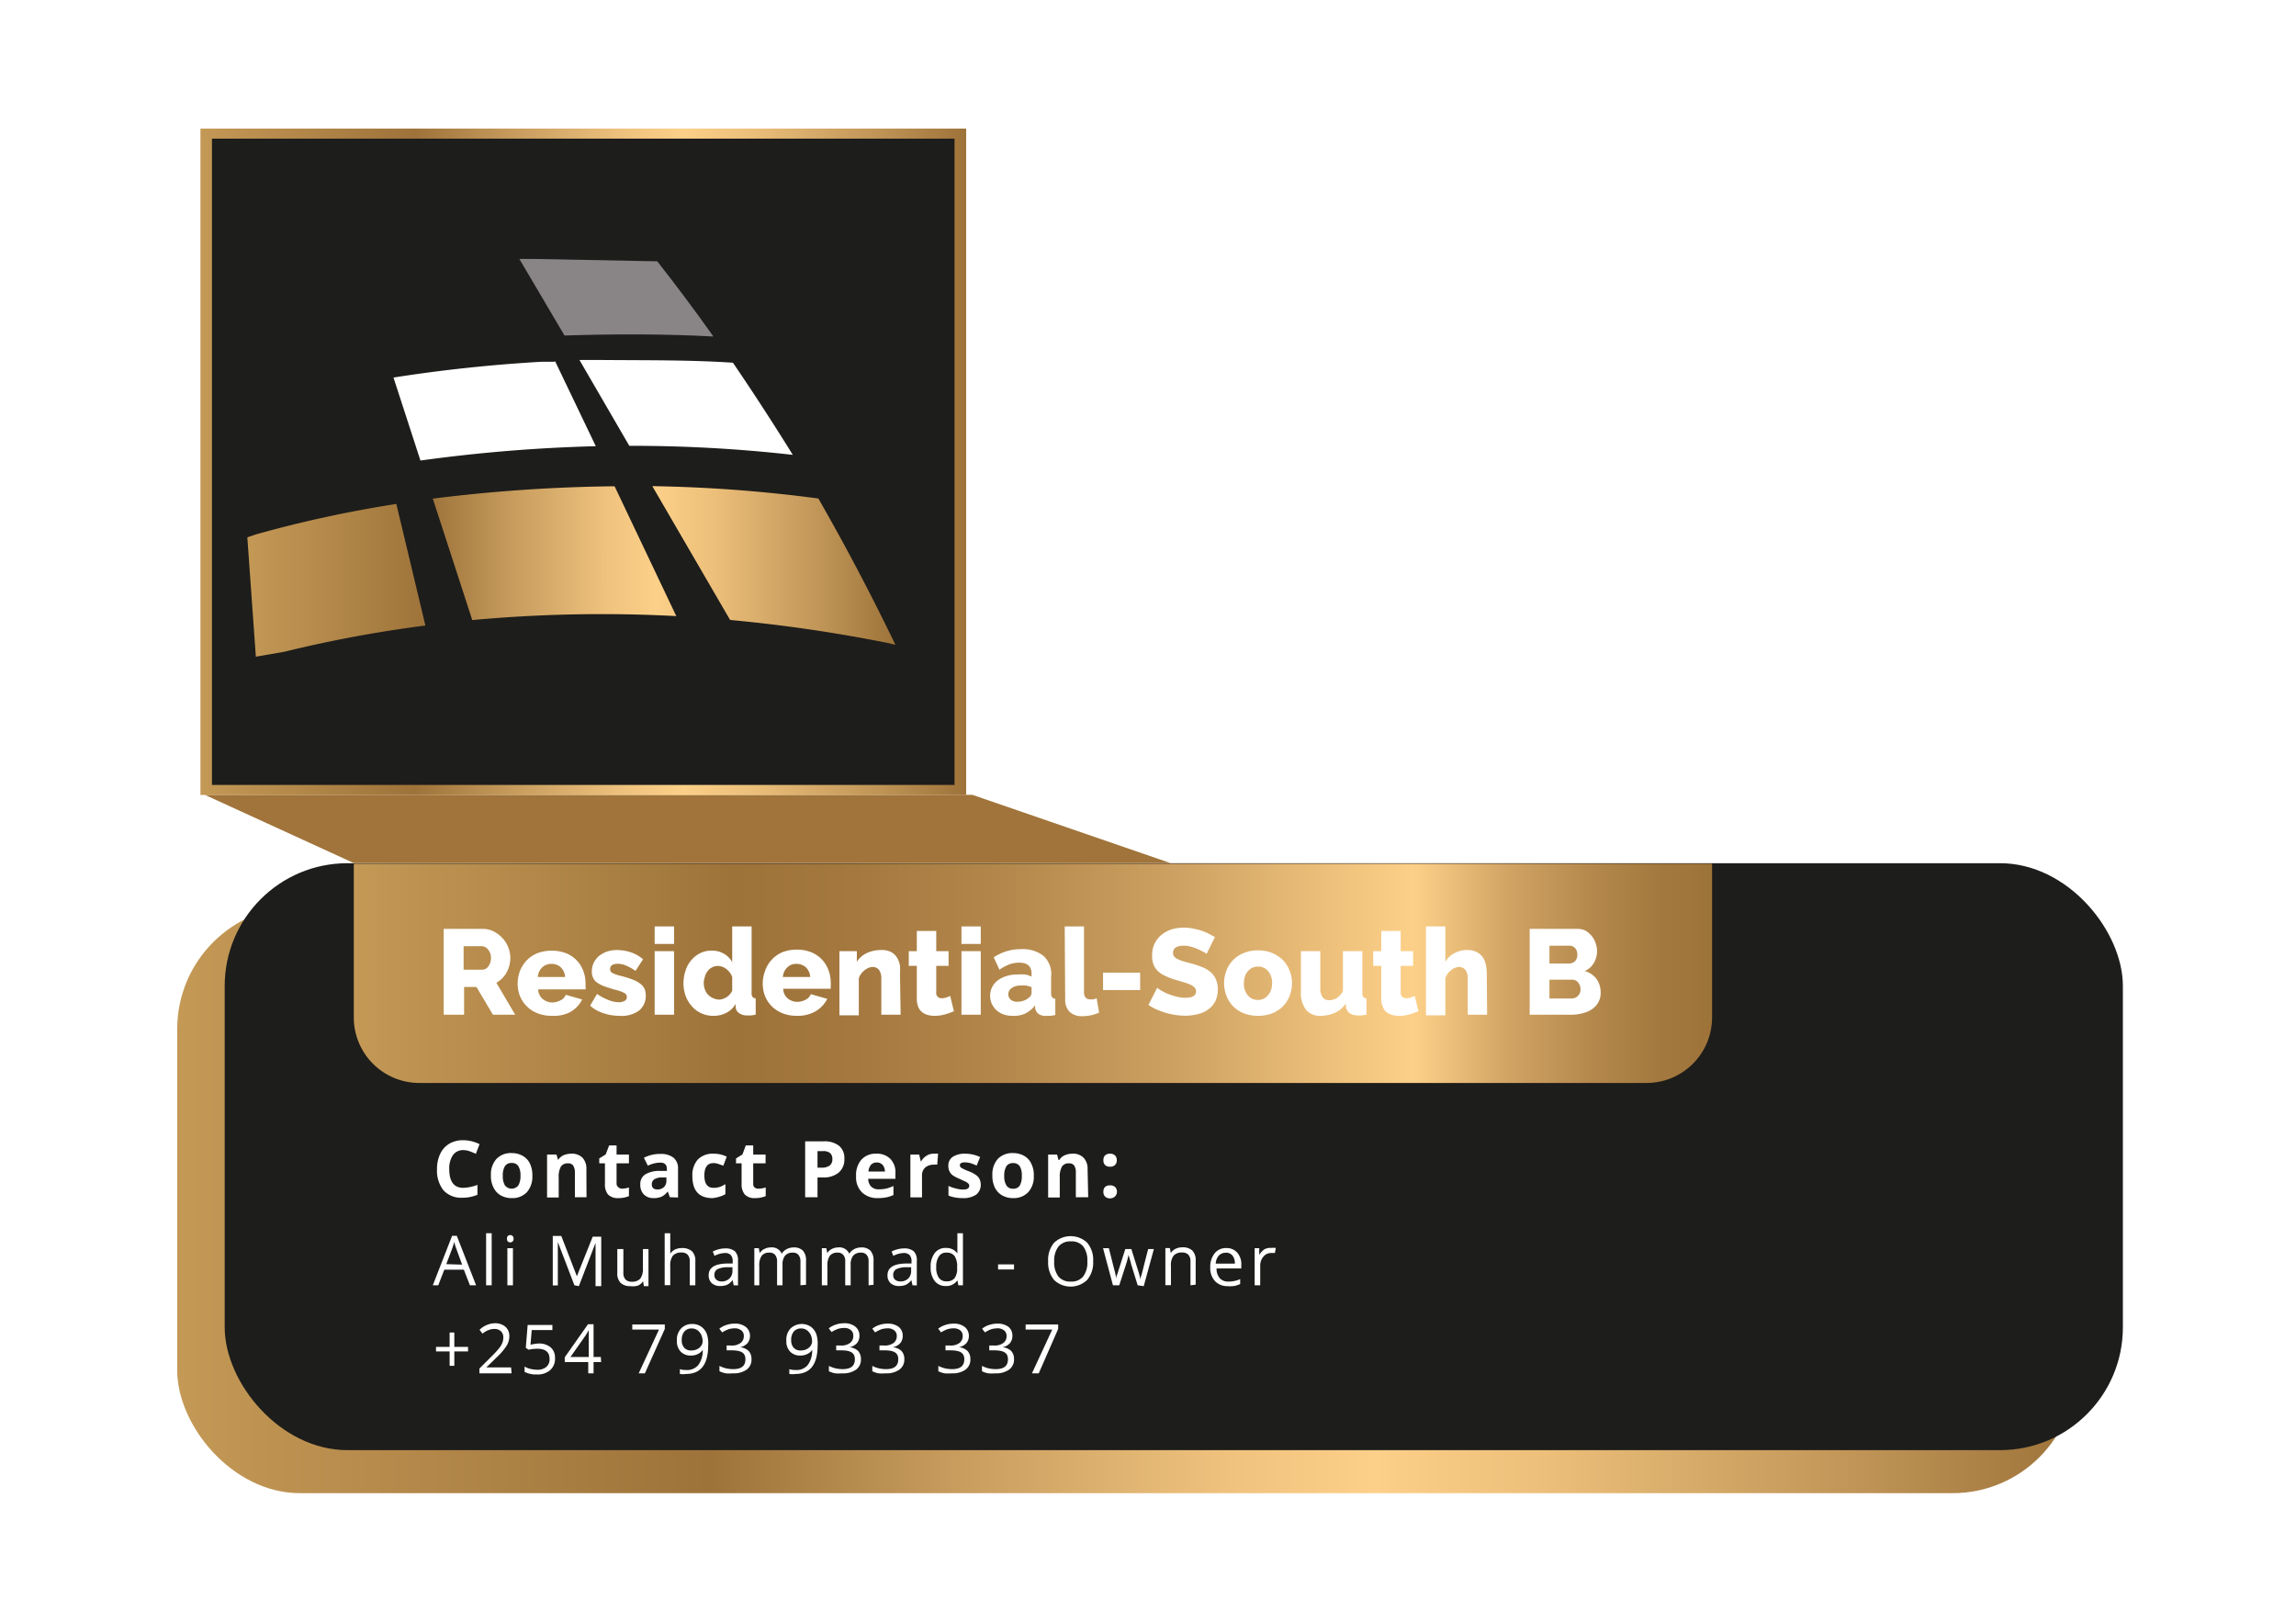 <svg id="PRINT" xmlns="http://www.w3.org/2000/svg" xmlns:xlink="http://www.w3.org/1999/xlink" viewBox="0 0 185.67 131.14"><defs><style>.cls-1,.cls-8{fill:#fff;}.cls-2{fill:url(#Áåçûìÿííûé_ãðàäèåíò_2);}.cls-3{fill:#1d1d1b;}.cls-4{fill:url(#linear-gradient);}.cls-5{fill:#a0743a;}.cls-6{fill:url(#Áåçûìÿííûé_ãðàäèåíò_2-2);}.cls-7,.cls-8,.cls-9{fill-rule:evenodd;}.cls-7{fill:url(#Áåçûìÿííûé_ãðàäèåíò_2-3);}.cls-9{fill:#898587;}</style><linearGradient id="Áåçûìÿííûé_ãðàäèåíò_2" x1="14.33" y1="97.01" x2="167.83" y2="97.01" gradientUnits="userSpaceOnUse"><stop offset="0" stop-color="#c49956"/><stop offset="0.28" stop-color="#9e733a"/><stop offset="0.41" stop-color="#c79c5d"/><stop offset="0.55" stop-color="#eec17d"/><stop offset="0.63" stop-color="#fdd089"/><stop offset="0.72" stop-color="#ecbf7a"/><stop offset="0.89" stop-color="#be9355"/><stop offset="1" stop-color="#9e733a"/></linearGradient><linearGradient id="linear-gradient" x1="28.61" y1="78.7" x2="138.45" y2="78.7" gradientUnits="userSpaceOnUse"><stop offset="0" stop-color="#c49956"/><stop offset="0.28" stop-color="#9e733a"/><stop offset="0.37" stop-color="#a4783f"/><stop offset="0.48" stop-color="#b4884c"/><stop offset="0.61" stop-color="#cea262"/><stop offset="0.74" stop-color="#f3c680"/><stop offset="0.78" stop-color="#fdd089"/><stop offset="0.79" stop-color="#f7ca84"/><stop offset="0.85" stop-color="#d1a464"/><stop offset="0.91" stop-color="#b5894d"/><stop offset="0.96" stop-color="#a4793f"/><stop offset="1" stop-color="#9e733a"/></linearGradient><linearGradient id="Áåçûìÿííûé_ãðàäèåíò_2-2" x1="16.21" y1="37.34" x2="78.12" y2="37.34" xlink:href="#Áåçûìÿííûé_ãðàäèåíò_2"/><linearGradient id="Áåçûìÿííûé_ãðàäèåíò_2-3" x1="20.03" y1="46.2" x2="72.41" y2="46.2" xlink:href="#Áåçûìÿííûé_ãðàäèåíò_2"/></defs><title>client-10</title><rect class="cls-1" x="-8.34" y="-8.5" width="202.34" height="148.15"/><rect class="cls-2" x="14.33" y="73.28" width="153.5" height="47.46" rx="9.93"/><rect class="cls-3" x="18.17" y="69.8" width="153.5" height="47.46" rx="9.93"/><path class="cls-4" d="M28.61,69.84V82.28a5.3,5.3,0,0,0,5.29,5.29h99.26a5.3,5.3,0,0,0,5.29-5.29V69.84Z"/><path class="cls-1" d="M35.88,82.05V75.11H39a2,2,0,0,1,.91.2,2.72,2.72,0,0,1,.72.54,2.44,2.44,0,0,1,.47.75,2.34,2.34,0,0,1,.17.85,2.5,2.5,0,0,1-.3,1.18,2.15,2.15,0,0,1-.36.48,2.35,2.35,0,0,1-.47.36l1.52,2.58H39.86l-1.33-2.24h-1v2.24Zm1.61-3.64H39a.59.59,0,0,0,.49-.27,1.09,1.09,0,0,0,.21-.69,1,1,0,0,0-.24-.68.67.67,0,0,0-.5-.26H37.49Z"/><path class="cls-1" d="M44.62,82.14a3,3,0,0,1-1.16-.21,2.44,2.44,0,0,1-.87-.57,2.56,2.56,0,0,1-.55-.83,2.81,2.81,0,0,1-.18-1,3,3,0,0,1,.18-1,2.73,2.73,0,0,1,.54-.86,2.44,2.44,0,0,1,.87-.59,3.34,3.34,0,0,1,2.33,0,2.45,2.45,0,0,1,1.39,1.43,2.83,2.83,0,0,1,.18,1,2.17,2.17,0,0,1,0,.26.75.75,0,0,1,0,.23H43.52a1.05,1.05,0,0,0,.38.79,1.18,1.18,0,0,0,.76.27,1.41,1.41,0,0,0,.66-.17.82.82,0,0,0,.43-.45l1.33.38a2.39,2.39,0,0,1-.94,1A2.84,2.84,0,0,1,44.62,82.14ZM45.7,79a1.18,1.18,0,0,0-.35-.78,1.09,1.09,0,0,0-.75-.28,1.06,1.06,0,0,0-.76.29,1.18,1.18,0,0,0-.35.77Z"/><path class="cls-1" d="M50.09,82.14a4.05,4.05,0,0,1-1.29-.21,3,3,0,0,1-1.08-.61l.56-.95a4.34,4.34,0,0,0,.92.49,2.24,2.24,0,0,0,.85.18.88.88,0,0,0,.47-.11.34.34,0,0,0,.17-.31.37.37,0,0,0-.21-.33,3.29,3.29,0,0,0-.74-.26c-.35-.1-.64-.19-.88-.28a2.6,2.6,0,0,1-.58-.3.91.91,0,0,1-.32-.39,1.12,1.12,0,0,1-.1-.5,1.58,1.58,0,0,1,.16-.72,1.75,1.75,0,0,1,.43-.55,2.36,2.36,0,0,1,.65-.35,2.64,2.64,0,0,1,.81-.12A3.71,3.71,0,0,1,51,77a2.91,2.91,0,0,1,1,.57l-.61.94a4,4,0,0,0-.78-.44,1.83,1.83,0,0,0-.67-.14.94.94,0,0,0-.43.1.37.37,0,0,0-.17.33.34.34,0,0,0,.19.32,3,3,0,0,0,.71.24,9.32,9.32,0,0,1,.92.29,2.45,2.45,0,0,1,.61.33,1.22,1.22,0,0,1,.35.41,1.4,1.4,0,0,1,.1.56,1.5,1.5,0,0,1-.56,1.22A2.41,2.41,0,0,1,50.09,82.14Z"/><path class="cls-1" d="M52.94,76.33V74.91h1.57v1.42Zm0,5.72V76.91h1.57v5.14Z"/><path class="cls-1" d="M57.72,82.14a2.26,2.26,0,0,1-1-.2,2.21,2.21,0,0,1-.76-.56,2.56,2.56,0,0,1-.51-.84,3.06,3.06,0,0,1-.18-1.06,3.26,3.26,0,0,1,.17-1,2.42,2.42,0,0,1,.47-.85,2.33,2.33,0,0,1,.72-.56,2,2,0,0,1,.91-.2,1.87,1.87,0,0,1,1,.25,1.75,1.75,0,0,1,.67.68V74.91h1.57v5.38a.52.52,0,0,0,.07.32.38.38,0,0,0,.26.12v1.32l-.37.06-.3,0a1.12,1.12,0,0,1-.66-.18.62.62,0,0,1-.29-.49l0-.26a1.8,1.8,0,0,1-.74.71A2.12,2.12,0,0,1,57.72,82.14Zm.42-1.31a1.24,1.24,0,0,0,1.07-.72V79a1.38,1.38,0,0,0-.47-.64,1.1,1.1,0,0,0-.68-.25.93.93,0,0,0-.47.11,1,1,0,0,0-.36.3A1.07,1.07,0,0,0,57,79a1.44,1.44,0,0,0-.09.51A1.51,1.51,0,0,0,57,80a1.09,1.09,0,0,0,.25.42,1.21,1.21,0,0,0,.39.28A1.39,1.39,0,0,0,58.14,80.83Z"/><path class="cls-1" d="M64.43,82.14a3.07,3.07,0,0,1-1.16-.21,2.63,2.63,0,0,1-.87-.57,2.53,2.53,0,0,1-.54-.83,2.81,2.81,0,0,1-.18-1,3,3,0,0,1,.18-1A2.54,2.54,0,0,1,63.26,77a3.13,3.13,0,0,1,1.17-.21A3.05,3.05,0,0,1,65.6,77,2.45,2.45,0,0,1,67,78.46a2.83,2.83,0,0,1,.18,1,2.17,2.17,0,0,1,0,.26c0,.09,0,.17,0,.23H63.34a1,1,0,0,0,.37.79,1.21,1.21,0,0,0,.77.27,1.41,1.41,0,0,0,.66-.17.85.85,0,0,0,.43-.45l1.33.38a2.45,2.45,0,0,1-.94,1A2.87,2.87,0,0,1,64.43,82.14ZM65.52,79a1.18,1.18,0,0,0-.35-.78,1.13,1.13,0,0,0-.76-.28,1,1,0,0,0-.75.29,1.18,1.18,0,0,0-.35.77Z"/><path class="cls-1" d="M72.83,82.05H71.27V79.16a1.22,1.22,0,0,0-.19-.74.65.65,0,0,0-.51-.23,1,1,0,0,0-.33.07,1.5,1.5,0,0,0-.32.19,1.53,1.53,0,0,0-.28.29,1.24,1.24,0,0,0-.19.36v3H67.88V76.91h1.41v.86a1.88,1.88,0,0,1,.8-.7,2.71,2.71,0,0,1,1.2-.25,1.55,1.55,0,0,1,.8.18,1.25,1.25,0,0,1,.47.47,1.89,1.89,0,0,1,.22.63,5.14,5.14,0,0,1,0,.66Z"/><path class="cls-1" d="M77.14,81.77a6.27,6.27,0,0,1-.74.26,2.91,2.91,0,0,1-.83.11,1.93,1.93,0,0,1-.55-.07,1.33,1.33,0,0,1-.46-.23,1.16,1.16,0,0,1-.31-.43,1.69,1.69,0,0,1-.11-.63V78.1h-.65V76.91h.65V75.28h1.57v1.63h1V78.1h-1v2.14a.42.42,0,0,0,.45.48,1.23,1.23,0,0,0,.36-.06,1.93,1.93,0,0,0,.32-.13Z"/><path class="cls-1" d="M77.75,76.33V74.91h1.56v1.42Zm0,5.72V76.91h1.56v5.14Z"/><path class="cls-1" d="M81.85,82.14a2,2,0,0,1-.71-.12,1.63,1.63,0,0,1-.57-.34,1.76,1.76,0,0,1-.37-.52,1.54,1.54,0,0,1-.13-.65,1.46,1.46,0,0,1,.16-.69,1.67,1.67,0,0,1,.45-.54,2.19,2.19,0,0,1,.7-.35,2.73,2.73,0,0,1,.89-.13,4.21,4.21,0,0,1,.62,0,1.94,1.94,0,0,1,.53.17v-.24c0-.59-.34-.89-1-.89a2.4,2.4,0,0,0-.8.14,4.22,4.22,0,0,0-.8.43l-.46-1a4.1,4.1,0,0,1,1.06-.5,4,4,0,0,1,1.16-.16,2.71,2.71,0,0,1,1.8.54A2,2,0,0,1,85,79v1.32a.51.51,0,0,0,.08.32.36.36,0,0,0,.26.12v1.32l-.38.06-.3,0A1,1,0,0,1,84,82a.75.75,0,0,1-.29-.48l0-.23a2.37,2.37,0,0,1-.81.67A2.19,2.19,0,0,1,81.85,82.14ZM82.31,81a1.41,1.41,0,0,0,.49-.09,1.06,1.06,0,0,0,.39-.23.5.5,0,0,0,.23-.37v-.49a3,3,0,0,0-.45-.13,3.59,3.59,0,0,0-.44,0,1.22,1.22,0,0,0-.71.2.61.61,0,0,0-.28.51.57.57,0,0,0,.22.46A.81.81,0,0,0,82.31,81Z"/><path class="cls-1" d="M86.1,74.91h1.56v5.31c0,.39.17.59.5.59a1.27,1.27,0,0,0,.26,0,1.17,1.17,0,0,0,.26-.1l.2,1.17a3.51,3.51,0,0,1-.67.22,3.63,3.63,0,0,1-.71.07,1.41,1.41,0,0,1-1-.35,1.34,1.34,0,0,1-.36-1Z"/><path class="cls-1" d="M89.2,80.06V78.65h3v1.41Z"/><path class="cls-1" d="M97.57,77.14a.79.79,0,0,0-.21-.15l-.44-.22a3.91,3.91,0,0,0-.58-.21,2.16,2.16,0,0,0-.62-.09c-.57,0-.86.2-.86.58a.44.44,0,0,0,.09.29.71.71,0,0,0,.28.21,2.47,2.47,0,0,0,.45.18l.63.17a6.76,6.76,0,0,1,.9.3,2.35,2.35,0,0,1,.68.4,1.55,1.55,0,0,1,.43.58,1.88,1.88,0,0,1,.16.82,2.17,2.17,0,0,1-.22,1,1.84,1.84,0,0,1-.59.65,2.23,2.23,0,0,1-.83.36,3.83,3.83,0,0,1-1,.12,5.35,5.35,0,0,1-.79-.06,6.76,6.76,0,0,1-.78-.17c-.25-.08-.5-.17-.74-.27a4.68,4.68,0,0,1-.66-.37l.71-1.39a1.33,1.33,0,0,0,.25.18,3.65,3.65,0,0,0,.53.28,5.9,5.9,0,0,0,.71.24,3.07,3.07,0,0,0,.79.11c.57,0,.86-.17.86-.52a.44.44,0,0,0-.13-.32,1.18,1.18,0,0,0-.35-.23,3.71,3.71,0,0,0-.54-.19l-.67-.2a5.55,5.55,0,0,1-.83-.32,2.1,2.1,0,0,1-.58-.39,1.46,1.46,0,0,1-.34-.52,1.82,1.82,0,0,1-.11-.69,2.12,2.12,0,0,1,.2-1,2.06,2.06,0,0,1,.56-.71,2.49,2.49,0,0,1,.82-.44,3.41,3.41,0,0,1,1-.14,3.35,3.35,0,0,1,.71.07,4.83,4.83,0,0,1,.68.17,4,4,0,0,1,.6.25l.51.27Z"/><path class="cls-1" d="M101.73,82.14a3.13,3.13,0,0,1-1.17-.21,2.51,2.51,0,0,1-.86-.58,2.43,2.43,0,0,1-.53-.85,2.81,2.81,0,0,1,0-2,2.43,2.43,0,0,1,.53-.85,2.51,2.51,0,0,1,.86-.58,2.94,2.94,0,0,1,1.17-.22,2.87,2.87,0,0,1,1.17.22,2.72,2.72,0,0,1,.86.58,2.59,2.59,0,0,1,.53.85,2.72,2.72,0,0,1,.19,1,2.91,2.91,0,0,1-.18,1,2.59,2.59,0,0,1-.53.85,2.65,2.65,0,0,1-.87.58A3.05,3.05,0,0,1,101.73,82.14Zm-1.14-2.65a1.45,1.45,0,0,0,.32,1,1.07,1.07,0,0,0,.82.37,1.14,1.14,0,0,0,.45-.1,1.09,1.09,0,0,0,.36-.28,1.32,1.32,0,0,0,.24-.42,1.61,1.61,0,0,0,.09-.54,1.42,1.42,0,0,0-.33-1,1,1,0,0,0-.81-.36,1.13,1.13,0,0,0-.45.09,1.09,1.09,0,0,0-.36.28,1,1,0,0,0-.24.42A1.63,1.63,0,0,0,100.59,79.49Z"/><path class="cls-1" d="M106.81,82.14a1.46,1.46,0,0,1-1.2-.49,2.24,2.24,0,0,1-.41-1.45V76.91h1.57v3a1.24,1.24,0,0,0,.18.72.65.65,0,0,0,.53.25,1.25,1.25,0,0,0,.61-.17,1.41,1.41,0,0,0,.51-.58V76.91h1.57v3.38a.52.52,0,0,0,.07.32.38.38,0,0,0,.26.12v1.32l-.38.06-.28,0q-.84,0-1-.66l0-.31a2.18,2.18,0,0,1-.88.75A2.86,2.86,0,0,1,106.81,82.14Z"/><path class="cls-1" d="M114.71,81.77c-.22.09-.47.18-.74.26a3,3,0,0,1-.84.11,2,2,0,0,1-.55-.07,1.42,1.42,0,0,1-.46-.23,1,1,0,0,1-.3-.43,1.51,1.51,0,0,1-.12-.63V78.1h-.65V76.91h.65V75.28h1.57v1.63h1V78.1h-1v2.14a.43.43,0,0,0,.13.36.44.44,0,0,0,.32.12,1.13,1.13,0,0,0,.36-.06,1.93,1.93,0,0,0,.32-.13Z"/><path class="cls-1" d="M120.26,82.05h-1.57V79.16a1.14,1.14,0,0,0-.19-.73.66.66,0,0,0-.54-.24.92.92,0,0,0-.3.07,1.24,1.24,0,0,0-.31.18,2.57,2.57,0,0,0-.28.29,1.3,1.3,0,0,0-.19.37v3h-1.57V74.91h1.57v2.86a1.85,1.85,0,0,1,.74-.7,2.09,2.09,0,0,1,1-.25,1.67,1.67,0,0,1,.83.18,1.28,1.28,0,0,1,.49.46,1.77,1.77,0,0,1,.23.62,4,4,0,0,1,.06.68Z"/><path class="cls-1" d="M129.44,80.27a1.54,1.54,0,0,1-.7,1.33,2.14,2.14,0,0,1-.75.33,3.39,3.39,0,0,1-.91.12H123.7V75.11h3.86a1.45,1.45,0,0,1,.66.15,1.82,1.82,0,0,1,.81,1,1.87,1.87,0,0,1,.12.65,1.91,1.91,0,0,1-.25.94,1.58,1.58,0,0,1-.75.67,1.78,1.78,0,0,1,.94.62A1.86,1.86,0,0,1,129.44,80.27Zm-4.14-3.8v1.44h1.58a.75.75,0,0,0,.47-.17.71.71,0,0,0,.2-.55.72.72,0,0,0-.18-.53.61.61,0,0,0-.43-.19ZM127.81,80a.85.85,0,0,0-.19-.55.58.58,0,0,0-.47-.23H125.3v1.52h1.78a.7.7,0,0,0,.52-.21A.69.69,0,0,0,127.81,80Z"/><polygon class="cls-5" points="16.56 64.27 28.61 69.79 94.65 69.79 78.63 64.27 16.56 64.27"/><path class="cls-1" d="M37.46,93a1,1,0,0,0-.83.4,1.91,1.91,0,0,0-.3,1.14c0,1,.38,1.51,1.13,1.51a3.52,3.52,0,0,0,1.15-.24v.8a3.08,3.08,0,0,1-1.24.24,1.94,1.94,0,0,1-1.51-.6,2.58,2.58,0,0,1-.52-1.72,2.79,2.79,0,0,1,.26-1.23,1.85,1.85,0,0,1,.74-.82,2.14,2.14,0,0,1,1.12-.28,3,3,0,0,1,1.32.32l-.3.78a5.49,5.49,0,0,0-.51-.21A1.52,1.52,0,0,0,37.46,93Z"/><path class="cls-1" d="M43.05,95.08a1.9,1.9,0,0,1-.44,1.32,1.61,1.61,0,0,1-1.24.48,1.79,1.79,0,0,1-.88-.22,1.47,1.47,0,0,1-.58-.63,2,2,0,0,1-.21-1,1.84,1.84,0,0,1,.45-1.32,1.61,1.61,0,0,1,1.24-.47,1.75,1.75,0,0,1,.87.22,1.42,1.42,0,0,1,.59.62A2.18,2.18,0,0,1,43.05,95.08Zm-2.39,0a1.44,1.44,0,0,0,.17.77.69.69,0,0,0,1.09,0,1.5,1.5,0,0,0,.17-.78,1.44,1.44,0,0,0-.17-.77.6.6,0,0,0-.55-.26.6.6,0,0,0-.54.26A1.44,1.44,0,0,0,40.66,95.08Z"/><path class="cls-1" d="M47.43,96.81h-.94v-2a1,1,0,0,0-.14-.56.47.47,0,0,0-.42-.18.63.63,0,0,0-.57.26,1.63,1.63,0,0,0-.18.88v1.62h-.94V93.36H45l.13.44h0a1.05,1.05,0,0,1,.43-.38,1.61,1.61,0,0,1,.63-.13,1.2,1.2,0,0,1,.92.33,1.3,1.3,0,0,1,.31.94Z"/><path class="cls-1" d="M50.27,96.12a2.07,2.07,0,0,0,.59-.1v.7a2.16,2.16,0,0,1-.86.16,1.09,1.09,0,0,1-.83-.29,1.26,1.26,0,0,1-.25-.86V94.07h-.46v-.4l.52-.32.28-.73h.6v.74h1v.71h-1v1.66A.39.39,0,0,0,50,96,.49.49,0,0,0,50.27,96.12Z"/><path class="cls-1" d="M54.17,96.81,54,96.34h0a1.43,1.43,0,0,1-.49.42,1.56,1.56,0,0,1-.66.12,1.06,1.06,0,0,1-.78-.29,1.1,1.1,0,0,1-.29-.81.9.9,0,0,1,.39-.81,2.16,2.16,0,0,1,1.16-.29l.6,0v-.15c0-.35-.18-.52-.54-.52a2.36,2.36,0,0,0-1,.25l-.32-.64a2.8,2.8,0,0,1,1.33-.31,1.63,1.63,0,0,1,1.06.3,1.11,1.11,0,0,1,.37.92v2.3Zm-.28-1.6h-.37a1.18,1.18,0,0,0-.61.15.48.48,0,0,0-.2.42c0,.26.15.4.46.4a.74.74,0,0,0,.52-.19.69.69,0,0,0,.2-.5Z"/><path class="cls-1" d="M57.61,96.88c-1.08,0-1.62-.6-1.62-1.78a1.9,1.9,0,0,1,.44-1.34,1.67,1.67,0,0,1,1.26-.47,2.38,2.38,0,0,1,1.08.24l-.28.73-.42-.15a1.21,1.21,0,0,0-.38-.06c-.49,0-.73.35-.73,1s.24,1,.73,1a1.59,1.59,0,0,0,.5-.07,2,2,0,0,0,.47-.23v.81a1.84,1.84,0,0,1-.46.2A2.49,2.49,0,0,1,57.61,96.88Z"/><path class="cls-1" d="M61.32,96.12a2.08,2.08,0,0,0,.6-.1v.7a2.22,2.22,0,0,1-.87.16,1.06,1.06,0,0,1-.82-.29,1.26,1.26,0,0,1-.26-.86V94.07h-.45v-.4l.52-.32.27-.73h.6v.74h1v.71h-1v1.66A.36.36,0,0,0,61,96,.44.44,0,0,0,61.32,96.12Z"/><path class="cls-1" d="M68.28,93.7a1.37,1.37,0,0,1-.46,1.12,1.91,1.91,0,0,1-1.29.39h-.42v1.6h-1V92.29H66.6a1.9,1.9,0,0,1,1.25.36A1.27,1.27,0,0,1,68.28,93.7Zm-2.17.72h.32a1.11,1.11,0,0,0,.66-.17.61.61,0,0,0,.22-.51.64.64,0,0,0-.18-.5.87.87,0,0,0-.58-.16h-.44Z"/><path class="cls-1" d="M71,96.88a1.77,1.77,0,0,1-1.3-.47,1.7,1.7,0,0,1-.47-1.3,1.89,1.89,0,0,1,.43-1.34,1.54,1.54,0,0,1,1.2-.48,1.51,1.51,0,0,1,1.14.42,1.54,1.54,0,0,1,.41,1.15v.46H70.21a.9.9,0,0,0,.24.63.84.84,0,0,0,.62.22,2.91,2.91,0,0,0,.6-.06,3.44,3.44,0,0,0,.58-.21v.73a2.55,2.55,0,0,1-.53.18A3.34,3.34,0,0,1,71,96.88ZM70.9,94a.62.62,0,0,0-.47.19.94.94,0,0,0-.2.54h1.33a.82.82,0,0,0-.19-.54A.62.62,0,0,0,70.9,94Z"/><path class="cls-1" d="M75.55,93.29a1.35,1.35,0,0,1,.31,0l-.07.89a.73.73,0,0,0-.27,0,1,1,0,0,0-.71.24.81.81,0,0,0-.25.64v1.76h-.94V93.36h.71l.14.58h0a1.29,1.29,0,0,1,.43-.47A1.06,1.06,0,0,1,75.55,93.29Z"/><path class="cls-1" d="M79.31,95.79a1,1,0,0,1-.37.81,1.83,1.83,0,0,1-1.1.28,2.9,2.9,0,0,1-.64-.06,1.94,1.94,0,0,1-.5-.15v-.78a2.41,2.41,0,0,0,.59.21,2.22,2.22,0,0,0,.58.09q.51,0,.51-.3a.21.21,0,0,0-.07-.18.81.81,0,0,0-.23-.16l-.45-.21a3,3,0,0,1-.58-.3.82.82,0,0,1-.27-.33,1,1,0,0,1-.09-.45.83.83,0,0,1,.36-.72,1.79,1.79,0,0,1,1-.25,2.85,2.85,0,0,1,1.21.27l-.28.69a4.32,4.32,0,0,0-.48-.19,1.9,1.9,0,0,0-.46-.07c-.28,0-.42.08-.42.23a.26.26,0,0,0,.13.22,4,4,0,0,0,.59.27,2.38,2.38,0,0,1,.59.31.84.84,0,0,1,.28.32A1.06,1.06,0,0,1,79.31,95.79Z"/><path class="cls-1" d="M83.6,95.08a1.85,1.85,0,0,1-.45,1.32,1.6,1.6,0,0,1-1.24.48,1.75,1.75,0,0,1-.87-.22,1.5,1.5,0,0,1-.59-.63,2.18,2.18,0,0,1-.2-1,1.88,1.88,0,0,1,.44-1.32,1.63,1.63,0,0,1,1.24-.47,1.79,1.79,0,0,1,.88.22,1.39,1.39,0,0,1,.58.62A2,2,0,0,1,83.6,95.08Zm-2.39,0a1.44,1.44,0,0,0,.17.77.59.59,0,0,0,.55.27.6.6,0,0,0,.54-.26,1.51,1.51,0,0,0,.16-.78,1.45,1.45,0,0,0-.16-.77.62.62,0,0,0-.55-.26.6.6,0,0,0-.54.26A1.44,1.44,0,0,0,81.21,95.08Z"/><path class="cls-1" d="M88,96.81H87v-2a1,1,0,0,0-.13-.56.49.49,0,0,0-.42-.18.61.61,0,0,0-.57.26,1.63,1.63,0,0,0-.18.88v1.62h-.94V93.36h.72l.12.44h.06a1,1,0,0,1,.43-.38,1.61,1.61,0,0,1,.63-.13,1.18,1.18,0,0,1,.91.33,1.3,1.3,0,0,1,.32.94Z"/><path class="cls-1" d="M89.23,93.82a.51.51,0,0,1,.13-.39.58.58,0,0,1,.41-.14.57.57,0,0,1,.4.14.53.53,0,0,1,.14.39.5.5,0,0,1-.15.39.53.53,0,0,1-.39.13.55.55,0,0,1-.4-.13A.49.49,0,0,1,89.23,93.82Zm0,2.55a.53.53,0,0,1,.13-.39.58.58,0,0,1,.41-.13.57.57,0,0,1,.4.13.54.54,0,0,1-.4.92.56.56,0,0,1-.4-.14A.49.49,0,0,1,89.23,96.37Z"/><path class="cls-1" d="M38,103.93l-.49-1.26H35.93l-.49,1.26H35l1.56-4h.38l1.56,4Zm-.63-1.67L36.91,101c-.06-.16-.12-.35-.19-.58a3.08,3.08,0,0,1-.17.58l-.46,1.22Z"/><path class="cls-1" d="M39.76,103.93h-.45V99.72h.45Z"/><path class="cls-1" d="M41,100.17a.3.3,0,0,1,.07-.23.29.29,0,0,1,.38,0,.3.3,0,0,1,.08.23.29.29,0,0,1-.08.22.29.29,0,0,1-.38,0A.29.29,0,0,1,41,100.17Zm.48,3.76h-.45v-3h.45Z"/><path class="cls-1" d="M46.45,103.93l-1.34-3.5h0c0,.28,0,.61,0,1v2.51H44.7v-4h.69l1.26,3.26h0L47.93,100h.69v4h-.46v-2.55c0-.29,0-.6,0-.95h0l-1.35,3.5Z"/><path class="cls-1" d="M50.41,101v1.92a.78.78,0,0,0,.17.54.67.67,0,0,0,.52.18.85.85,0,0,0,.68-.25,1.31,1.31,0,0,0,.21-.83V101h.45v3h-.37l-.07-.4h0a.9.9,0,0,1-.38.34A1.28,1.28,0,0,1,51,104a1.14,1.14,0,0,1-.81-.26,1.09,1.09,0,0,1-.27-.82V101Z"/><path class="cls-1" d="M55.78,103.93V102a.78.78,0,0,0-.17-.54.66.66,0,0,0-.51-.18.88.88,0,0,0-.69.26,1.31,1.31,0,0,0-.21.83v1.55h-.45V99.72h.45V101a3.79,3.79,0,0,1,0,.38h0a1,1,0,0,1,.38-.34,1.28,1.28,0,0,1,.56-.12,1.19,1.19,0,0,1,.82.26,1.08,1.08,0,0,1,.27.82v1.93Z"/><path class="cls-1" d="M59.33,103.93l-.09-.42h0a1.25,1.25,0,0,1-.44.38,1.46,1.46,0,0,1-.55.1,1,1,0,0,1-.69-.23.82.82,0,0,1-.25-.65c0-.6.48-.91,1.43-.94l.51,0V102a.74.74,0,0,0-.15-.51.62.62,0,0,0-.48-.17,2,2,0,0,0-.84.23l-.14-.35a2,2,0,0,1,.48-.18,1.86,1.86,0,0,1,.52-.07,1.16,1.16,0,0,1,.79.23,1,1,0,0,1,.25.76v2Zm-1-.31a.89.89,0,0,0,.66-.24.83.83,0,0,0,.24-.64v-.27l-.45,0a1.73,1.73,0,0,0-.78.17.51.51,0,0,0-.23.46.47.47,0,0,0,.15.37A.61.61,0,0,0,58.32,103.62Z"/><path class="cls-1" d="M64.73,103.93V102a.82.82,0,0,0-.16-.53.57.57,0,0,0-.47-.18.78.78,0,0,0-.62.25,1.15,1.15,0,0,0-.2.74v1.65h-.44V102a.82.82,0,0,0-.16-.53.57.57,0,0,0-.47-.18.74.74,0,0,0-.62.26,1.37,1.37,0,0,0-.19.83v1.55H61v-3h.36l.08.4h0a.83.83,0,0,1,.36-.33,1.07,1.07,0,0,1,.51-.13.87.87,0,0,1,.91.51h0a.93.93,0,0,1,.39-.37,1.2,1.2,0,0,1,.57-.14,1,1,0,0,1,.75.26,1.15,1.15,0,0,1,.25.83v1.93Z"/><path class="cls-1" d="M70.24,103.93V102a.76.76,0,0,0-.16-.53.57.57,0,0,0-.47-.18.78.78,0,0,0-.62.25,1.15,1.15,0,0,0-.2.74v1.65h-.44V102a.76.76,0,0,0-.16-.53.57.57,0,0,0-.47-.18.74.74,0,0,0-.62.26,1.37,1.37,0,0,0-.19.83v1.55h-.45v-3h.36l.08.4h0a.83.83,0,0,1,.36-.33,1.07,1.07,0,0,1,.51-.13.87.87,0,0,1,.91.51h0a.93.93,0,0,1,.39-.37,1.2,1.2,0,0,1,.57-.14,1,1,0,0,1,.75.26,1.15,1.15,0,0,1,.25.83v1.93Z"/><path class="cls-1" d="M73.79,103.93l-.09-.42h0a1.34,1.34,0,0,1-.44.38,1.46,1.46,0,0,1-.55.1,1,1,0,0,1-.69-.23.82.82,0,0,1-.25-.65c0-.6.48-.91,1.43-.94l.51,0V102a.74.74,0,0,0-.15-.51.64.64,0,0,0-.48-.17,2,2,0,0,0-.84.23l-.14-.35a2,2,0,0,1,.48-.18,1.86,1.86,0,0,1,.52-.07,1.16,1.16,0,0,1,.79.23,1,1,0,0,1,.25.76v2Zm-1-.31a.89.89,0,0,0,.66-.24.86.86,0,0,0,.23-.64v-.27l-.44,0a1.73,1.73,0,0,0-.78.17.51.51,0,0,0-.23.46.5.5,0,0,0,.14.37A.66.66,0,0,0,72.78,103.62Z"/><path class="cls-1" d="M77.42,103.53h0a1.07,1.07,0,0,1-.93.46,1.1,1.1,0,0,1-.9-.4,1.73,1.73,0,0,1-.33-1.13,1.76,1.76,0,0,1,.33-1.14,1.08,1.08,0,0,1,.9-.41,1.1,1.1,0,0,1,.93.44h0l0-.21V99.72h.45v4.21h-.37Zm-.89.08a.79.79,0,0,0,.66-.25,1.27,1.27,0,0,0,.21-.81v-.09a1.49,1.49,0,0,0-.21-.9.79.79,0,0,0-.67-.27.67.67,0,0,0-.6.31,1.5,1.5,0,0,0-.21.86,1.45,1.45,0,0,0,.21.86A.71.71,0,0,0,76.53,103.61Z"/><path class="cls-1" d="M80.71,102.65v-.41H82v.41Z"/><path class="cls-1" d="M88.4,102a2.17,2.17,0,0,1-.48,1.49,1.93,1.93,0,0,1-2.69,0,2.22,2.22,0,0,1-.47-1.51,2.14,2.14,0,0,1,.48-1.49,1.95,1.95,0,0,1,2.68,0A2.15,2.15,0,0,1,88.4,102Zm-3.15,0a1.89,1.89,0,0,0,.34,1.22,1.23,1.23,0,0,0,1,.41,1.2,1.2,0,0,0,1-.41,1.87,1.87,0,0,0,.34-1.22,1.9,1.9,0,0,0-.33-1.21,1.2,1.2,0,0,0-1-.41,1.24,1.24,0,0,0-1,.41A1.86,1.86,0,0,0,85.25,102Z"/><path class="cls-1" d="M92,103.93l-.54-1.74c0-.1-.1-.35-.2-.72h0a7.28,7.28,0,0,1-.19.73l-.56,1.73H90l-.8-3h.47c.19.74.33,1.31.43,1.7a5.79,5.79,0,0,1,.17.79h0c0-.11,0-.24.09-.4l.12-.39L91,101h.49l.53,1.7a5,5,0,0,1,.2.78h0c0-.07,0-.16.06-.3s.22-.86.57-2.18h.46l-.82,3Z"/><path class="cls-1" d="M96.27,103.93V102a.78.78,0,0,0-.17-.54.67.67,0,0,0-.52-.18.85.85,0,0,0-.68.26,1.27,1.27,0,0,0-.21.83v1.55h-.45v-3h.36l.08.4h0a1,1,0,0,1,.38-.34,1.28,1.28,0,0,1,.56-.12,1.13,1.13,0,0,1,.8.26,1.1,1.1,0,0,1,.27.83v1.93Z"/><path class="cls-1" d="M99.25,104a1.36,1.36,0,0,1-1-.41,1.54,1.54,0,0,1-.38-1.11,1.73,1.73,0,0,1,.35-1.13,1.16,1.16,0,0,1,.95-.43,1.12,1.12,0,0,1,.88.37,1.39,1.39,0,0,1,.33,1v.28h-2a1.15,1.15,0,0,0,.26.79.91.91,0,0,0,.7.27,2.28,2.28,0,0,0,.95-.2v.4a2.37,2.37,0,0,1-.45.15A2.44,2.44,0,0,1,99.25,104Zm-.12-2.7a.75.75,0,0,0-.57.23,1.07,1.07,0,0,0-.25.65h1.55a1,1,0,0,0-.19-.65A.68.68,0,0,0,99.13,101.29Z"/><path class="cls-1" d="M102.81,100.91a1.37,1.37,0,0,1,.36,0l-.07.41a2.14,2.14,0,0,0-.32,0,.79.79,0,0,0-.61.29,1.09,1.09,0,0,0-.26.73v1.59h-.45v-3h.37l0,.55h0a1.48,1.48,0,0,1,.4-.45A1,1,0,0,1,102.81,100.91Z"/><path class="cls-1" d="M36.74,108.91h1.11v.37H36.74v1.16h-.38v-1.16h-1.1v-.37h1.1v-1.16h.38Z"/><path class="cls-1" d="M41.37,111.05h-2.6v-.39l1-1a6.73,6.73,0,0,0,.63-.69,1.85,1.85,0,0,0,.23-.4,1.16,1.16,0,0,0,.07-.42.65.65,0,0,0-.19-.5.74.74,0,0,0-.53-.19,1.23,1.23,0,0,0-.47.09,1.73,1.73,0,0,0-.49.29l-.24-.31A1.84,1.84,0,0,1,40,107a1.28,1.28,0,0,1,.88.29,1,1,0,0,1,.31.76,1.52,1.52,0,0,1-.21.75,4.85,4.85,0,0,1-.79.93l-.86.84v0h2Z"/><path class="cls-1" d="M43.53,108.64a1.45,1.45,0,0,1,1,.31,1.06,1.06,0,0,1,.35.84,1.21,1.21,0,0,1-.39,1,1.52,1.52,0,0,1-1.07.35,2,2,0,0,1-1-.21v-.43a1.59,1.59,0,0,0,.47.19,2.59,2.59,0,0,0,.55.07,1.09,1.09,0,0,0,.74-.23.78.78,0,0,0,.26-.65c0-.55-.33-.82-1-.82a3.46,3.46,0,0,0-.69.08l-.23-.15.15-1.85h2v.41H43l-.1,1.19A3.34,3.34,0,0,1,43.53,108.64Z"/><path class="cls-1" d="M48.61,110.14H48v.91h-.43v-.91H45.67v-.39l1.88-2.67H48v2.65h.59Zm-1-.41v-1.31q0-.39,0-.87h0c-.09.17-.17.31-.25.43l-1.23,1.75Z"/><path class="cls-1" d="M51.65,111.05l1.64-3.54H51.13v-.41h2.63v.36l-1.61,3.59Z"/><path class="cls-1" d="M57.27,108.78c0,1.55-.6,2.32-1.79,2.32a1.71,1.71,0,0,1-.5,0v-.39a1.49,1.49,0,0,0,.49.07,1.19,1.19,0,0,0,1-.4,2,2,0,0,0,.36-1.23h0a1,1,0,0,1-.4.34,1.2,1.2,0,0,1-.55.12,1.09,1.09,0,0,1-.83-.31,1.18,1.18,0,0,1-.31-.88,1.32,1.32,0,0,1,.34-1,1.21,1.21,0,0,1,.91-.36,1.24,1.24,0,0,1,.71.21,1.29,1.29,0,0,1,.46.6A2.42,2.42,0,0,1,57.27,108.78Zm-1.33-1.36a.76.76,0,0,0-.6.25,1.06,1.06,0,0,0-.21.7.9.9,0,0,0,.2.61.73.73,0,0,0,.59.22,1,1,0,0,0,.45-.1.89.89,0,0,0,.33-.27.65.65,0,0,0,.12-.37,1.31,1.31,0,0,0-.11-.52,1,1,0,0,0-.31-.38A.83.83,0,0,0,55.94,107.42Z"/><path class="cls-1" d="M60.65,108a.91.91,0,0,1-.21.62,1.12,1.12,0,0,1-.6.32v0a1.14,1.14,0,0,1,.7.3.93.93,0,0,1,.23.64,1,1,0,0,1-.39.87,1.79,1.79,0,0,1-1.11.3,3.45,3.45,0,0,1-.58,0,2,2,0,0,1-.51-.17v-.43a2.58,2.58,0,0,0,.55.2,2.72,2.72,0,0,0,.55.06c.68,0,1-.26,1-.8s-.38-.72-1.13-.72h-.39v-.39h.39a1.15,1.15,0,0,0,.73-.2.67.67,0,0,0,.27-.57.53.53,0,0,0-.2-.45.8.8,0,0,0-.53-.17,1.87,1.87,0,0,0-.49.07,2.56,2.56,0,0,0-.53.26l-.23-.3a1.82,1.82,0,0,1,.57-.3,2.09,2.09,0,0,1,.67-.11,1.39,1.39,0,0,1,.89.26A.91.91,0,0,1,60.65,108Z"/><path class="cls-1" d="M66.12,108.78c0,1.55-.6,2.32-1.79,2.32a1.71,1.71,0,0,1-.5,0v-.39a1.49,1.49,0,0,0,.49.07,1.19,1.19,0,0,0,1-.4,2,2,0,0,0,.36-1.23h0a1,1,0,0,1-.4.34,1.2,1.2,0,0,1-.55.12,1.09,1.09,0,0,1-.83-.31,1.18,1.18,0,0,1-.31-.88,1.32,1.32,0,0,1,.34-1,1.32,1.32,0,0,1,1.62-.15,1.29,1.29,0,0,1,.46.6A2.42,2.42,0,0,1,66.12,108.78Zm-1.33-1.36a.76.76,0,0,0-.6.25,1.06,1.06,0,0,0-.21.7.9.9,0,0,0,.2.61.74.74,0,0,0,.59.22,1,1,0,0,0,.45-.1.89.89,0,0,0,.33-.27.65.65,0,0,0,.12-.37,1.31,1.31,0,0,0-.11-.52,1,1,0,0,0-.31-.38A.83.83,0,0,0,64.79,107.42Z"/><path class="cls-1" d="M69.5,108a.91.91,0,0,1-.21.62,1.12,1.12,0,0,1-.6.32v0a1.14,1.14,0,0,1,.7.3.93.93,0,0,1,.23.64,1,1,0,0,1-.39.87,1.8,1.8,0,0,1-1.12.3,3.32,3.32,0,0,1-.57,0,2,2,0,0,1-.51-.17v-.43a2.58,2.58,0,0,0,.55.2,2.72,2.72,0,0,0,.55.06c.68,0,1-.26,1-.8s-.37-.72-1.13-.72h-.38v-.39H68a1.15,1.15,0,0,0,.73-.2A.67.67,0,0,0,69,108a.53.53,0,0,0-.2-.45.8.8,0,0,0-.53-.17,1.87,1.87,0,0,0-.49.07,2.56,2.56,0,0,0-.53.26l-.23-.3a1.82,1.82,0,0,1,.57-.3,2.08,2.08,0,0,1,.66-.11,1.4,1.4,0,0,1,.9.26A.91.91,0,0,1,69.5,108Z"/><path class="cls-1" d="M73,108a.91.91,0,0,1-.21.62,1.09,1.09,0,0,1-.6.32v0a1.17,1.17,0,0,1,.71.3.93.93,0,0,1,.23.64,1,1,0,0,1-.4.87,1.79,1.79,0,0,1-1.11.3,3.32,3.32,0,0,1-.57,0,1.8,1.8,0,0,1-.51-.17v-.43a2.39,2.39,0,0,0,.55.2,2.64,2.64,0,0,0,.55.06c.68,0,1-.26,1-.8s-.37-.72-1.13-.72h-.39v-.39h.4a1.17,1.17,0,0,0,.73-.2.67.67,0,0,0,.27-.57.56.56,0,0,0-.2-.45.81.81,0,0,0-.54-.17,2,2,0,0,0-.49.07,2.51,2.51,0,0,0-.52.26l-.23-.3a1.77,1.77,0,0,1,.56-.3,2.14,2.14,0,0,1,.67-.11,1.44,1.44,0,0,1,.9.26A.9.9,0,0,1,73,108Z"/><path class="cls-1" d="M78.35,108a.91.91,0,0,1-.21.62,1.12,1.12,0,0,1-.6.32v0a1.14,1.14,0,0,1,.7.3.93.93,0,0,1,.23.64,1,1,0,0,1-.39.87,1.79,1.79,0,0,1-1.11.3,3.45,3.45,0,0,1-.58,0,2,2,0,0,1-.51-.17v-.43a2.79,2.79,0,0,0,.55.2,2.72,2.72,0,0,0,.55.06c.68,0,1-.26,1-.8s-.38-.72-1.13-.72h-.39v-.39h.39a1.15,1.15,0,0,0,.73-.2.67.67,0,0,0,.27-.57.55.55,0,0,0-.19-.45.85.85,0,0,0-.54-.17,1.87,1.87,0,0,0-.49.07,2.56,2.56,0,0,0-.53.26l-.23-.3a1.82,1.82,0,0,1,.57-.3,2.09,2.09,0,0,1,.67-.11,1.39,1.39,0,0,1,.89.26A.91.91,0,0,1,78.35,108Z"/><path class="cls-1" d="M81.87,108a.91.91,0,0,1-.21.62,1.09,1.09,0,0,1-.6.32v0a1.17,1.17,0,0,1,.71.3.93.93,0,0,1,.23.64,1,1,0,0,1-.4.87,1.79,1.79,0,0,1-1.11.3,3.32,3.32,0,0,1-.57,0,1.8,1.8,0,0,1-.51-.17v-.43a2.39,2.39,0,0,0,.55.2,2.64,2.64,0,0,0,.55.06c.68,0,1-.26,1-.8s-.38-.72-1.13-.72H80v-.39h.4a1.17,1.17,0,0,0,.73-.2.67.67,0,0,0,.27-.57.56.56,0,0,0-.2-.45.81.81,0,0,0-.54-.17,2,2,0,0,0-.49.07,2.51,2.51,0,0,0-.52.26l-.23-.3a1.77,1.77,0,0,1,.56-.3,2.14,2.14,0,0,1,.67-.11,1.44,1.44,0,0,1,.9.26A.9.9,0,0,1,81.87,108Z"/><path class="cls-1" d="M83.45,111.05l1.64-3.54H82.94v-.41h2.63v.36L84,111.05Z"/><rect class="cls-6" x="16.21" y="10.4" width="61.92" height="53.88"/><rect class="cls-3" x="17.14" y="11.21" width="60.05" height="52.26"/><path class="cls-7" d="M20,43.44l.69,9.66L23,52.7A103.45,103.45,0,0,1,34.4,50.58l-2.35-9.83a97.06,97.06,0,0,0-11.38,2.47l-.64.22Zm34.72,6.38a114,114,0,0,0-16.53.32L35,40.32a128.23,128.23,0,0,1,14.7-1l5,10.52Zm4.32.31A122.82,122.82,0,0,1,71.83,52l.58.14c-1.93-4-4-7.94-6.23-11.83a115.1,115.1,0,0,0-13.43-1Z"/><path class="cls-8" d="M44.89,29.21l3.29,6.87A127.15,127.15,0,0,0,34,37.24l-2.18-6.71c3.92-.62,8-1.05,12-1.28l1,0Zm6,6.84a115.72,115.72,0,0,1,13.22.73c-1.57-2.53-3.17-5-4.84-7.45-3.42-.23-6.93-.19-10.48-.22-.45,0-1.49,0-1.93,0Z"/><path class="cls-9" d="M45.65,27.13,42,20.94l1.3,0,9.85.19c1.57,2,3.07,4,4.54,6.08C54,27,49.51,27,45.65,27.13Z"/></svg>